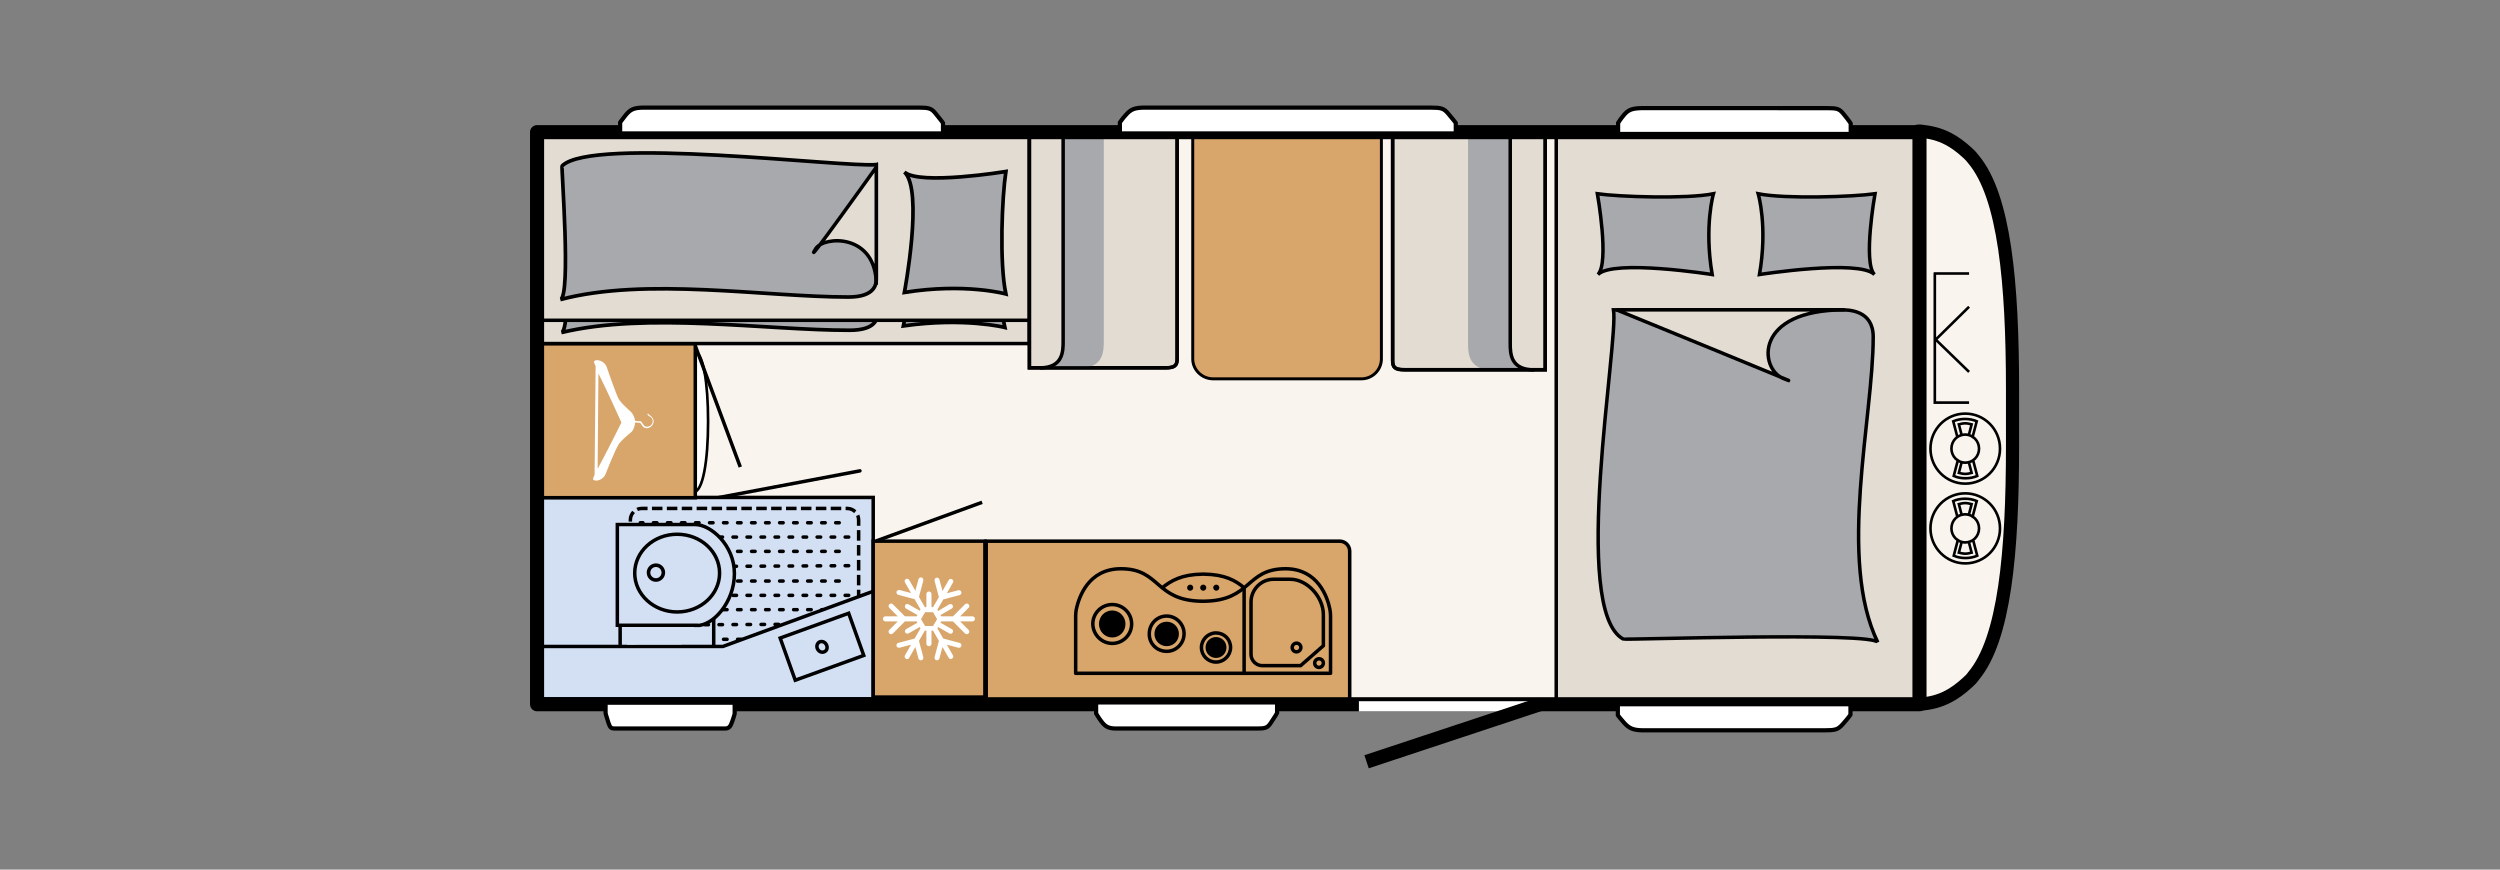 <?xml version="1.0" encoding="utf-8"?>
<!-- Generator: Adobe Illustrator 25.3.1, SVG Export Plug-In . SVG Version: 6.00 Build 0)  -->
<svg version="1.1" id="Ebene_1" xmlns="http://www.w3.org/2000/svg" xmlns:xlink="http://www.w3.org/1999/xlink" x="0px" y="0px"
	 viewBox="0 0 978 340.2" style="enable-background:new 0 0 978 340.2;" xml:space="preserve">
<rect x="0" y="0" width="978" height="340.2" fill="#808080" stroke="none"/>
<style type="text/css">
	.st0{fill:#F9F4EE;}
	.st1{clip-path:url(#SVGID_2_);fill:#F9F4EE;}
	.st2{clip-path:url(#SVGID_2_);fill:none;stroke:#000000;stroke-width:5.143;stroke-linecap:square;stroke-linejoin:round;}
	.st3{clip-path:url(#SVGID_2_);fill:#E3DCD3;}
	.st4{clip-path:url(#SVGID_2_);fill:none;stroke:#000000;stroke-width:1.371;}
	.st5{clip-path:url(#SVGID_2_);fill:#A8A9AC;}
	.st6{clip-path:url(#SVGID_2_);fill:none;stroke:#000000;stroke-width:1.375;}
	.st7{clip-path:url(#SVGID_2_);fill:none;stroke:#000000;stroke-width:1.443;}
	.st8{clip-path:url(#SVGID_2_);fill:#FED16D;}
	.st9{clip-path:url(#SVGID_2_);fill:none;stroke:#000000;stroke-width:0.924;}
	.st10{clip-path:url(#SVGID_2_);fill:none;stroke:#000000;stroke-width:1.371;stroke-linecap:round;}
	.st11{clip-path:url(#SVGID_2_);fill:#D3E0F4;}
	.st12{clip-path:url(#SVGID_2_);fill:none;stroke:#000000;stroke-width:1.371;stroke-dasharray:4.114,1.714,4.114,1.714;}
	
		.st13{clip-path:url(#SVGID_2_);fill:none;stroke:#000000;stroke-width:1.371;stroke-linecap:round;stroke-dasharray:1.371,4.114,1.371,4.114;}
	.st14{clip-path:url(#SVGID_2_);fill:#709BD2;}
	.st15{clip-path:url(#SVGID_2_);fill:none;stroke:#000000;stroke-width:1.411;}
	.st16{clip-path:url(#SVGID_2_);fill:#D8A56B;}
	.st17{clip-path:url(#SVGID_2_);fill:none;stroke:#000000;stroke-width:1.165;stroke-linecap:round;stroke-linejoin:round;}
	.st18{clip-path:url(#SVGID_2_);fill:none;stroke:#000000;stroke-width:1.347;}
	.st19{clip-path:url(#SVGID_2_);fill:none;stroke:#000000;stroke-width:1.381;}
	.st20{clip-path:url(#SVGID_2_);fill:none;stroke:#000000;stroke-width:1.371;stroke-linecap:round;stroke-linejoin:round;}
	
		.st21{clip-path:url(#SVGID_2_);fill:none;stroke:#000000;stroke-width:1.371;stroke-linecap:round;stroke-linejoin:round;stroke-miterlimit:10;}
	.st22{clip-path:url(#SVGID_2_);}
	.st23{clip-path:url(#SVGID_2_);fill:#FFFFFF;}
	.st24{clip-path:url(#SVGID_2_);fill:none;stroke:#000000;stroke-width:1.036;}
	.st25{clip-path:url(#SVGID_2_);fill:none;stroke:#000000;stroke-width:5.518;stroke-linecap:square;stroke-linejoin:round;}
	.st26{clip-path:url(#SVGID_2_);fill:none;stroke:#000000;stroke-width:1.029;}
	.st27{clip-path:url(#SVGID_2_);fill:none;stroke:#000000;stroke-width:1.643;}
	.st28{clip-path:url(#SVGID_2_);fill:none;stroke:#FFFFFF;stroke-width:3.967;}
	.st29{clip-path:url(#SVGID_2_);fill:none;stroke:#000000;stroke-width:5.392;}
</style>
<rect x="210.4" y="51.1" class="st0" width="540.8" height="225.2"/>
<g>
	<defs>
		<rect id="SVGID_1_" x="189.9" y="0" width="788" height="340.2"/>
	</defs>
	<clipPath id="SVGID_2_">
		<use xlink:href="#SVGID_1_"  style="overflow:visible;"/>
	</clipPath>
	<path class="st1" d="M751.4,275.5c1.2-0.1,3.8-0.5,5.6-1c2.8-0.8,7.1-2.3,12.8-7.6c0.1-0.1,0.1-0.1,0.2-0.2c0.7-0.6,1.4-1.3,2-2.2
		c12.2-14.5,15.3-48.5,15.3-90v-18.9v18.8c0-0.5,0-19.9,0-20.4c0-0.5,0-1,0-1.6v-0.1v0c0-41.5-3.1-75.5-15.3-90
		c-0.7-0.9-1.3-1.6-2-2.2c-0.1-0.1-0.1-0.1-0.2-0.2c-5.7-5.3-10-6.8-12.8-7.6c-1.8-0.5-4.5-0.9-5.6-1c-0.8,0-1.1,0-1.1,0l0,13.3h0
		l0,89.2l0,89.2l0,0l0,32.2C750.3,275.5,750.6,275.5,751.4,275.5"/>
	<path class="st2" d="M751.4,275.5c1.2-0.1,3.8-0.5,5.6-1c2.8-0.8,7.1-2.3,12.8-7.6c0.1-0.1,0.1-0.1,0.2-0.2c0.7-0.6,1.4-1.3,2-2.2
		c12.2-14.5,15.3-48.5,15.3-90v-18.9v18.8c0-0.5,0-19.9,0-20.4c0-0.5,0-1,0-1.6v-0.1v0c0-41.5-3.1-75.5-15.3-90
		c-0.7-0.9-1.3-1.6-2-2.2c-0.1-0.1-0.1-0.1-0.2-0.2c-5.7-5.3-10-6.8-12.8-7.6c-1.8-0.5-4.5-0.9-5.6-1c-0.8,0-1.1,0-1.1,0l0,13.3h0
		l0,89.2l0,89.2l0,0l0,32.2C750.3,275.5,750.6,275.5,751.4,275.5z"/>
	<rect x="608.8" y="50.8" class="st3" width="142.1" height="225.5"/>
	<rect x="608.8" y="50.8" class="st4" width="142.1" height="225.5"/>
	<path class="st5" d="M733.5,75.8c-8.5,1.2-35.1,2.1-45.7,0c0,0,3.8,12.7,0.5,31.6c0,0,39-6.1,45,0
		C728.7,102.8,733.5,75.8,733.5,75.8"/>
	<path class="st4" d="M733.5,75.8c-8.5,1.2-35.1,2.1-45.7,0c0,0,3.8,12.7,0.5,31.6c0,0,39-6.1,45,0
		C728.7,102.8,733.5,75.8,733.5,75.8z"/>
	<path class="st5" d="M624.9,75.8c8.4,1.2,34.9,2.1,45.4,0c0,0-3.7,12.7-0.5,31.6c0,0-38.7-6.1-44.7,0
		C629.7,102.8,624.9,75.8,624.9,75.8"/>
	<path class="st4" d="M624.9,75.8c8.4,1.2,34.9,2.1,45.4,0c0,0-3.7,12.7-0.5,31.6c0,0-38.7-6.1-44.7,0
		C629.7,102.8,624.9,75.8,624.9,75.8z"/>
	<path class="st5" d="M631.2,121.2c2.1,12.6-17,117.5,3.8,128.8c0.7,0.4,97.6-2.9,99.6,1.3c-15.8-32.5-1.8-87.7-1.8-119.5
		c0-10.6-9.7-10.6-12.8-10.6H631.2z"/>
	<path class="st4" d="M631.2,121.2c2.1,12.6-17,117.5,3.8,128.8c0.7,0.4,97.6-2.9,99.6,1.3c-15.8-32.5-1.8-87.7-1.8-119.5
		c0-10.6-9.7-10.6-12.8-10.6H631.2z"/>
	<path class="st3" d="M721.7,121.2h-89.3c0,0,82.5,33.7,65.1,26.8C688.4,144.3,685.8,121.2,721.7,121.2"/>
	<path class="st4" d="M721.7,121.2h-89.3c0,0,82.5,33.7,65.1,26.8C688.4,144.3,685.8,121.2,721.7,121.2z"/>
	<rect x="210.1" y="72.8" class="st3" width="192.6" height="61.6"/>
	<rect x="210.1" y="72.8" class="st6" width="192.6" height="61.6"/>
	<path class="st5" d="M393.1,84.5c-1.5,9-2.6,32.3,0,43.6c0,0-15.9-4-39.7-0.6c0,0,7.6-36.4,0-42.8
		C359.3,89.6,393.1,84.5,393.1,84.5"/>
	<path class="st7" d="M393.1,84.5c-1.5,9-2.6,32.3,0,43.6c0,0-15.9-4-39.7-0.6c0,0,7.6-36.4,0-42.8
		C359.3,89.6,393.1,84.5,393.1,84.5z"/>
	<path class="st5" d="M343.2,82.1C330.3,83.2,232,72,220.3,82.6c-0.4,0.3,3.6,46.4-0.7,47.5c33.4-8.1,80-0.9,112.7-0.9
		c10.9,0,10.9-5,10.9-6.5V82.1z"/>
	<path class="st7" d="M343.2,82.1C330.3,83.2,232,72,220.3,82.6c-0.4,0.3,3.6,46.4-0.7,47.5c33.4-8.1,80-0.9,112.7-0.9
		c10.9,0,10.9-5,10.9-6.5V82.1z"/>
	<path class="st8" d="M343.2,119.4V77.7c0,0-29.8,37.9-23.7,29C322.8,102,343.2,101.1,343.2,119.4"/>
	<path class="st9" d="M343.2,119.4V77.7c0,0-29.8,37.9-23.7,29C322.8,102,343.2,101.1,343.2,119.4z"/>
	<rect x="210.1" y="51.6" class="st3" width="192.6" height="73.7"/>
	<rect x="210.1" y="51.6" class="st6" width="192.6" height="73.7"/>
	<path class="st5" d="M393.5,67.1c-1.5,9.9-2.6,35.6,0,47.9c0,0-15.9-4.4-39.7-0.6c0,0,7.6-40.1,0-47.1
		C359.7,72.6,393.5,67.1,393.5,67.1"/>
	<path class="st7" d="M393.5,67.1c-1.5,9.9-2.6,35.6,0,47.9c0,0-15.9-4.4-39.7-0.6c0,0,7.6-40.1,0-47.1
		C359.7,72.6,393.5,67.1,393.5,67.1z"/>
	<path class="st5" d="M342.8,64.4c-12.9,1.2-111.3-11.2-122.9,0.5c-0.4,0.4,3.6,51.1-0.7,52.3c33.4-8.9,80-1,112.7-1
		c10.9,0,10.9-5.5,10.9-7.2V64.4z"/>
	<path class="st7" d="M342.8,64.4c-12.9,1.2-111.3-11.2-122.9,0.5c-0.4,0.4,3.6,51.1-0.7,52.3c33.4-8.9,80-1,112.7-1
		c10.9,0,10.9-5.5,10.9-7.2V64.4z"/>
	<path class="st3" d="M342.8,111.4v-46c0,0-29.8,41.7-23.7,31.9C322.3,92.2,342.8,91.2,342.8,111.4"/>
	<path class="st4" d="M342.8,111.4v-46c0,0-29.8,41.7-23.7,31.9C322.3,92.2,342.8,91.2,342.8,111.4z"/>
	<line class="st10" x1="272.9" y1="196.2" x2="336.4" y2="184.2"/>
	<rect x="209.1" y="194.6" class="st11" width="132.5" height="76.2"/>
	<rect x="209.1" y="194.6" class="st4" width="132.5" height="76.2"/>
	<path class="st11" d="M331.4,261.4c2.5,0,4.5-2,4.5-4.5v-53.5c0-2.5-2-4.5-4.5-4.5h-80.3c-2.5,0-4.5,2-4.5,4.5v53.5
		c0,2.5,2,4.5,4.5,4.5H331.4z"/>
	<path class="st12" d="M331.4,261.4c2.5,0,4.5-2,4.5-4.5v-53.5c0-2.5-2-4.5-4.5-4.5h-80.3c-2.5,0-4.5,2-4.5,4.5v53.5
		c0,2.5,2,4.5,4.5,4.5H331.4z"/>
	<path class="st13" d="M332,210.1h-81.5 M332,221.3l-76.4,0.4 M328.3,227.3h-77.8 M328.3,215.7h-77.8 M332,232.9h-81.5 M332,255.7
		h-81.5 M332,244.1l-76.4,0.4 M328.3,204.5h-77.8 M328.3,250.1h-47.2 M328.3,238.5h-77.8"/>
	<line class="st14" x1="242.6" y1="244.4" x2="242.6" y2="252.3"/>
	<line class="st4" x1="242.6" y1="244.4" x2="242.6" y2="252.3"/>
	<line class="st14" x1="279.2" y1="241.8" x2="279.2" y2="252.6"/>
	<line class="st4" x1="279.2" y1="241.8" x2="279.2" y2="252.6"/>
	<path class="st11" d="M272.4,244.7c6.4,0.3,14.9-9,14.9-20.3c0-11.3-9.4-19.2-15.3-19.2l-30.5,0l0,39.4H272.4z"/>
	<path class="st4" d="M281.5,224.2c0,8.4-7.4,15.2-16.6,15.2c-9.1,0-16.6-6.8-16.6-15.2c0-8.4,7.4-15.2,16.6-15.2
		C274.1,209,281.5,215.8,281.5,224.2z M272.4,244.7c6.4,0.3,14.9-9,14.9-20.3c0-11.3-9.4-19.2-15.3-19.2l-30.5,0l0,39.4H272.4z"/>
	<path class="st11" d="M259.5,224c0,1.6-1.3,2.9-2.9,2.9c-1.6,0-2.9-1.3-2.9-2.9c0-1.6,1.3-2.9,2.9-2.9
		C258.2,221.1,259.5,222.4,259.5,224"/>
	<path class="st15" d="M259.5,224c0,1.6-1.3,2.9-2.9,2.9c-1.6,0-2.9-1.3-2.9-2.9c0-1.6,1.3-2.9,2.9-2.9
		C258.2,221.1,259.5,222.4,259.5,224z"/>
	<polygon class="st11" points="341.6,231.3 341.6,273.3 209.1,273.3 209.1,252.9 282.8,252.9 	"/>
	<path class="st4" d="M332,239.9l5.9,16.5l-26.8,9.7l-5.9-16.5L332,239.9z M322.8,254.8c-0.9,0.6-2.1,0.4-2.8-0.6
		c-0.7-1-0.5-2.2,0.3-2.9c0.9-0.6,2.1-0.4,2.8,0.6C323.8,252.9,323.7,254.2,322.8,254.8z M341.6,231.3v42.1H209.1v-20.5h73.7
		L341.6,231.3z"/>
	<path class="st16" d="M466.6,140.4V51.6h73.8v88.8c0,4.3-3.5,7.8-7.8,7.8h-58.2C470.1,148.1,466.6,144.6,466.6,140.4"/>
	<path class="st17" d="M466.6,140.4V51.6h73.8v88.8c0,4.3-3.5,7.8-7.8,7.8h-58.2C470.1,148.1,466.6,144.6,466.6,140.4z"/>
	<path class="st3" d="M544.8,53.1v88c0,2.6,0.8,3.6,4.7,3.6h55V52.7L544.8,53.1z"/>
	<path class="st4" d="M544.8,53.1v88c0,2.6,0.8,3.6,4.7,3.6h55V52.7L544.8,53.1z"/>
	<path class="st5" d="M574.3,53.3v80.9c0,4,0.1,10.5,9.5,10.5h16.4c-9.4,0-9.4-6.5-9.4-10.5V53.3H574.3z"/>
	<path class="st4" d="M600.2,144.7c-9.4,0-9.4-6.5-9.4-10.5V52.3"/>
	<path class="st18" d="M544.8,52.7v88.3c0,2.6,0.8,3.6,4.7,3.6h55V52.7H544.8z"/>
	<path class="st3" d="M460.5,52.3v88c0,2.6-0.8,3.6-4.6,3.6h-53.2V51.9L460.5,52.3z"/>
	<path class="st4" d="M460.5,52.3v88c0,2.6-0.8,3.6-4.6,3.6h-53.2V51.9L460.5,52.3z"/>
	<path class="st5" d="M431.8,52.5v80.9c0,4-0.1,10.5-9.2,10.5h-15.9c9.1,0,9.1-6.5,9.1-10.5V52.5H431.8z"/>
	<path class="st4" d="M406.8,143.9c9.1,0,9.1-6.5,9.1-10.5V51.5"/>
	<path class="st18" d="M460.5,51.9v88.4c0,2.6-0.8,3.6-4.6,3.6h-53.2V51.9H460.5z"/>
	<rect x="245.4" y="247.5" class="st11" width="21.3" height="4.6"/>
	<path class="st16" d="M385.8,211.7v62.7h142.2v-58.8c0-2.2-1.8-3.9-3.9-3.9H385.8z"/>
	<path class="st19" d="M385.8,211.7v62.7h142.2v-58.8c0-2.2-1.8-3.9-3.9-3.9H385.8z"/>
	<path class="st20" d="M454.7,229.9c3.4-2.7,7.5-5.2,15.8-5.3h0.4c8.3,0.1,12.4,2.5,15.8,5.3 M515.1,263.4h-94.3v-22.5
		c0-0.9,0.1-1.9,0.3-2.8c1-4.4,4.6-15.6,17.4-15.6c15.7,0,13.1,12.6,32,12.7h0.4c18.9-0.2,16.3-12.7,32-12.7
		c12.7,0,16.4,11.2,17.3,15.6c0.2,0.9,0.3,1.9,0.3,2.8v22.5h-94.3"/>
	<path class="st21" d="M435.1,251.7c4.2,0,7.6-3.4,7.6-7.6c0-4.2-3.4-7.6-7.6-7.6c-4.2,0-7.6,3.4-7.6,7.6
		C427.6,248.3,431,251.7,435.1,251.7z"/>
	<path class="st22" d="M435.1,248.7c2.5,0,4.5-2,4.5-4.6c0-2.5-2-4.6-4.5-4.6c-2.5,0-4.5,2-4.5,4.6
		C430.6,246.6,432.6,248.7,435.1,248.7"/>
	<path class="st21" d="M475.7,259c3.1,0,5.7-2.6,5.7-5.7c0-3.2-2.5-5.7-5.7-5.7c-3.1,0-5.7,2.6-5.7,5.7
		C470,256.4,472.5,259,475.7,259z M435.1,248.7c2.5,0,4.5-2,4.5-4.6c0-2.5-2-4.6-4.5-4.6c-2.5,0-4.5,2-4.5,4.6
		C430.6,246.6,432.6,248.7,435.1,248.7z"/>
	<path class="st22" d="M475.7,256.7c1.9,0,3.4-1.5,3.4-3.4c0-1.9-1.5-3.4-3.4-3.4c-1.9,0-3.4,1.5-3.4,3.4
		C472.3,255.2,473.8,256.7,475.7,256.7"/>
	<path class="st21" d="M456.4,254.8c3.8,0,6.8-3.1,6.8-6.9c0-3.8-3.1-6.9-6.8-6.9c-3.8,0-6.8,3.1-6.8,6.9
		C449.5,251.8,452.6,254.8,456.4,254.8z M475.7,256.7c1.9,0,3.4-1.5,3.4-3.4c0-1.9-1.5-3.4-3.4-3.4c-1.9,0-3.4,1.5-3.4,3.4
		C472.3,255.2,473.8,256.7,475.7,256.7z"/>
	<path class="st22" d="M456.4,252.1c2.3,0,4.1-1.8,4.1-4.1c0-2.3-1.8-4.1-4.1-4.1c-2.3,0-4.1,1.8-4.1,4.1
		C452.3,250.2,454.1,252.1,456.4,252.1"/>
	<path class="st21" d="M456.4,252.1c2.3,0,4.1-1.8,4.1-4.1c0-2.3-1.8-4.1-4.1-4.1c-2.3,0-4.1,1.8-4.1,4.1
		C452.3,250.2,454.1,252.1,456.4,252.1z"/>
	<path class="st22" d="M475.8,231.1c0.6,0,1.2-0.5,1.2-1.2c0-0.6-0.5-1.2-1.2-1.2c-0.6,0-1.2,0.5-1.2,1.2
		C474.7,230.6,475.2,231.1,475.8,231.1"/>
	<path class="st22" d="M465.6,231.1c0.6,0,1.2-0.5,1.2-1.2c0-0.6-0.5-1.2-1.2-1.2c-0.6,0-1.2,0.5-1.2,1.2
		C464.4,230.6,464.9,231.1,465.6,231.1"/>
	<path class="st22" d="M470.7,231.1c0.6,0,1.2-0.5,1.2-1.2c0-0.6-0.5-1.2-1.2-1.2c-0.6,0-1.2,0.5-1.2,1.2
		C469.5,230.6,470.1,231.1,470.7,231.1"/>
	<line class="st21" x1="486.7" y1="229.9" x2="486.7" y2="263.4"/>
	<path class="st20" d="M517.7,240.4v12.2l-8.9,7.8h-15c-2.4,0-4.4-2-4.4-4.4v-20.5c0-4.9,4-8.9,8.8-8.9h6.5
		C511.5,226.6,517.7,233.7,517.7,240.4z"/>
	<path class="st21" d="M516,257.7c-0.9,0-1.7,0.8-1.7,1.7c0,0.9,0.7,1.7,1.7,1.7c0.9,0,1.7-0.8,1.7-1.7
		C517.7,258.4,516.9,257.7,516,257.7z M507.2,251.6c-0.9,0-1.7,0.8-1.7,1.7c0,0.9,0.7,1.7,1.7,1.7c0.9,0,1.7-0.8,1.7-1.7
		C508.9,252.3,508.1,251.6,507.2,251.6z"/>
	<line class="st4" x1="384.2" y1="196.5" x2="342.8" y2="211.6"/>
	<rect x="341.6" y="211.7" class="st16" width="43.7" height="61"/>
	<rect x="341.6" y="211.7" class="st4" width="43.7" height="61"/>
	<path class="st23" d="M365,237.5h-0.6v-5.1c0-0.5-0.4-1-1-1c-0.5,0-1,0.4-1,1v5.1h-0.6l-2.3-4l1.7-6.4c0.1-0.5-0.2-1.1-0.7-1.2
		c-0.5-0.1-1.1,0.2-1.2,0.7l-1.2,4.5l-2.4-4.2c-0.3-0.5-0.9-0.6-1.3-0.4c-0.3,0.2-0.5,0.5-0.5,0.8c0,0.2,0,0.3,0.1,0.5l2.4,4.2
		l-4.5-1.2c-0.5-0.1-1,0.2-1.2,0.7c0,0.1,0,0.2,0,0.3c0,0.4,0.3,0.8,0.7,0.9l6.4,1.7l2.3,4l-0.3,0.5l-4.4-2.5
		c-0.5-0.3-1.1-0.1-1.3,0.4c-0.1,0.2-0.1,0.3-0.1,0.5c0,0.3,0.2,0.7,0.5,0.8l4.4,2.5l-0.3,0.5H354l-4.7-4.7c-0.4-0.4-1-0.4-1.4,0
		c-0.2,0.2-0.3,0.4-0.3,0.7c0,0.2,0.1,0.5,0.3,0.7l3.3,3.3h-4.8c-0.5,0-1,0.4-1,1c0,0.5,0.4,1,1,1h4.8l-3.3,3.3
		c-0.2,0.2-0.3,0.4-0.3,0.7c0,0.2,0.1,0.5,0.3,0.7c0.4,0.4,1,0.4,1.4,0l4.7-4.7h4.6l0.3,0.5l-4.4,2.5c-0.3,0.2-0.5,0.5-0.5,0.8
		c0,0.2,0,0.3,0.1,0.5c0.3,0.5,0.9,0.6,1.3,0.4l4.4-2.5l0.3,0.5l-2.3,4l-6.4,1.7c-0.4,0.1-0.7,0.5-0.7,0.9c0,0.1,0,0.2,0,0.3
		c0.1,0.5,0.7,0.8,1.2,0.7l4.5-1.2l-2.4,4.2c-0.1,0.2-0.1,0.3-0.1,0.5c0,0.3,0.2,0.7,0.5,0.8c0.5,0.3,1.1,0.1,1.3-0.4l2.4-4.2
		l1.2,4.5c0.1,0.5,0.7,0.8,1.2,0.7c0.5-0.1,0.8-0.7,0.7-1.2l-1.7-6.4l2.3-4h0.6v5.1c0,0.5,0.4,1,1,1c0.5,0,1-0.4,1-1v-5.1h0.6l2.3,4
		l-1.7,6.4c0,0.1,0,0.2,0,0.3c0,0.4,0.3,0.8,0.7,0.9c0.5,0.1,1-0.2,1.2-0.7l1.2-4.5l2.4,4.2c0.3,0.5,0.9,0.6,1.3,0.4
		c0.5-0.3,0.6-0.9,0.4-1.3l-2.4-4.2l4.5,1.2c0.5,0.1,1.1-0.2,1.2-0.7c0.1-0.5-0.2-1.1-0.7-1.2l-6.4-1.7l-2.3-4l0.3-0.5l4.4,2.5
		c0.5,0.3,1.1,0.1,1.3-0.4c0.3-0.5,0.1-1.1-0.4-1.3l-4.4-2.5l0.3-0.5h4.6l4.7,4.7c0.4,0.4,1,0.4,1.4,0c0.4-0.4,0.4-1,0-1.4l-3.3-3.3
		h4.8c0.5,0,1-0.4,1-1c0-0.5-0.4-1-1-1h-4.8l3.3-3.3c0.4-0.4,0.4-1,0-1.4c-0.4-0.4-1-0.4-1.4,0l-4.7,4.7h-4.6l-0.3-0.5l4.4-2.5
		c0.5-0.3,0.6-0.9,0.4-1.3c-0.3-0.5-0.9-0.6-1.3-0.4L367,239l-0.3-0.5l2.3-4l6.4-1.7c0.5-0.1,0.8-0.7,0.7-1.2
		c-0.1-0.5-0.7-0.8-1.2-0.7l-4.5,1.2l2.4-4.2c0.3-0.5,0.1-1.1-0.4-1.3c-0.5-0.3-1.1-0.1-1.3,0.4l-2.4,4.2l-1.2-4.5
		c-0.1-0.5-0.7-0.8-1.2-0.7c-0.4,0.1-0.7,0.5-0.7,0.9c0,0.1,0,0.2,0,0.3l1.7,6.4L365,237.5z M365,239.5l1.6,2.7l-1.6,2.7h-3.1
		l-1.6-2.7l1.6-2.7H365z"/>
	<path class="st23" d="M271.3,192.5c3.7,0,5.7-12.3,5.7-27.6c0-15.2-1.9-27.6-5.7-27.6c-4.6,0-4.2,12.3-4.2,27.6
		C267.1,180.2,266.7,192.5,271.3,192.5"/>
	<path class="st24" d="M271.3,192.5c3.7,0,5.7-12.3,5.7-27.6c0-15.2-1.9-27.6-5.7-27.6c-4.6,0-4.2,12.3-4.2,27.6
		C267.1,180.2,266.7,192.5,271.3,192.5z"/>
	<line class="st4" x1="289.6" y1="182.7" x2="271.7" y2="134.5"/>
	<rect x="211.4" y="134.5" class="st16" width="60.6" height="60.2"/>
	<rect x="211.4" y="134.5" class="st4" width="60.6" height="60.2"/>
	<path class="st23" d="M236.7,185.9c0.1-0.2,4.1-10.5,5.6-12.5c0.9-1.2,3.9-3.8,4.7-4.4c0.7-0.6,1.4-2.2,1.4-3.6c0,0,0,0,0-0.1
		l2,0.1c0.2,0.2,0.7,0.9,1.1,1.5c0.4,0.4,1.1,0.7,1.8,0.6c0.9-0.1,1.7-0.7,2.1-1.5c0.8-1.6-0.2-2.7-0.6-3.1
		c-0.1-0.1-0.3-0.2-0.5-0.4c-0.2-0.2-0.6-0.4-0.6-0.5c0,0,0,0,0,0c0-0.1-0.1-0.2-0.2-0.2c-0.1,0-0.2,0.1-0.2,0.2
		c-0.1,0.3,0.3,0.6,0.8,0.9c0.2,0.1,0.3,0.2,0.5,0.3c0.4,0.4,1.1,1.2,0.5,2.5c-0.3,0.7-1,1.1-1.7,1.2c-0.6,0.1-1.2-0.1-1.4-0.4
		c-0.5-0.7-1.2-1.6-1.2-1.6c0-0.1-0.1-0.1-0.2-0.1l-2.1-0.1c-0.2-1.3-0.9-2.8-1.6-3.5c-0.8-0.8-3.6-3.1-4.8-5
		c-1-1.6-4.8-12.8-4.9-13c-1.3-2.4-4.1-2.7-4.8-1.9c-0.1,0.2,0.1,0.9,0.6,2l-0.4,42.4c-0.4,0.9-0.6,1.5-0.6,1.7
		C232.1,188.4,235.2,188.4,236.7,185.9 M234.1,146.1c3.5,6.9,9,19.2,9,19.2s-5.8,11.7-9.3,18.1L234.1,146.1z"/>
	<rect x="245.3" y="245.4" class="st11" width="3.6" height="6.7"/>
	<rect x="210.1" y="51.7" class="st25" width="540.8" height="223.8"/>
	<path class="st26" d="M770.3,145.5L757,132.6 M756.9,133.2l13.4-13.2 M770.3,107l-13.8,0 M770.3,157.5l-13.4,0l0-50.8 M768.8,181
		c3,0,5.4-2.4,5.4-5.5c0-3-2.4-5.5-5.4-5.5c-3,0-5.4,2.4-5.4,5.5C763.4,178.5,765.8,181,768.8,181z M768.8,181
		c-1.1,0-2.1-0.3-2.9-0.9l-1.6,6.1c1.4,0.6,2.9,0.9,4.6,0.9c1.6,0,3.2-0.3,4.6-0.9l-1.6-6.1C770.9,180.7,769.9,181,768.8,181z
		 M768.8,181c-0.5,0-1-0.1-1.4-0.2l-1.1,4.2c0.8,0.2,1.7,0.4,2.5,0.4c0.9,0,1.7-0.2,2.5-0.4l-1.1-4.2
		C769.8,180.9,769.3,181,768.8,181z M768.8,170c1.1,0,2.1,0.3,2.9,0.9l1.6-6.1c-1.4-0.6-2.9-0.9-4.6-0.9c-1.6,0-3.2,0.3-4.6,0.9
		l1.6,6.1C766.7,170.4,767.7,170,768.8,170z M768.8,170c0.5,0,1,0.1,1.4,0.2l1.1-4.2c-0.8-0.2-1.7-0.4-2.5-0.4
		c-0.9,0-1.7,0.2-2.5,0.4l1.1,4.2C767.9,170.1,768.3,170,768.8,170z M768.8,189.2c7.5,0,13.6-6.1,13.6-13.7s-6.1-13.7-13.6-13.7
		c-7.5,0-13.6,6.1-13.6,13.7S761.3,189.2,768.8,189.2z M768.8,212.2c3,0,5.4-2.4,5.4-5.5c0-3-2.4-5.5-5.4-5.5c-3,0-5.4,2.4-5.4,5.5
		C763.4,209.7,765.8,212.2,768.8,212.2z M768.8,212.2c-1.1,0-2.1-0.3-2.9-0.9l-1.6,6.1c1.4,0.6,2.9,0.9,4.6,0.9
		c1.6,0,3.2-0.3,4.6-0.9l-1.6-6.1C770.9,211.8,769.9,212.2,768.8,212.2z M768.8,212.2c-0.5,0-1-0.1-1.4-0.2l-1.1,4.2
		c0.8,0.2,1.7,0.4,2.5,0.4c0.9,0,1.7-0.2,2.5-0.4l-1.1-4.2C769.8,212.1,769.3,212.2,768.8,212.2z M768.8,201.2
		c1.1,0,2.1,0.3,2.9,0.9l1.6-6.1c-1.4-0.6-2.9-0.9-4.6-0.9c-1.6,0-3.2,0.3-4.6,0.9l1.6,6.1C766.7,201.5,767.7,201.2,768.8,201.2z
		 M768.8,201.2c0.5,0,1,0.1,1.4,0.2l1.1-4.2c-0.8-0.2-1.7-0.4-2.5-0.4c-0.9,0-1.7,0.2-2.5,0.4l1.1,4.2
		C767.9,201.3,768.3,201.2,768.8,201.2z M768.8,220.4c7.5,0,13.6-6.1,13.6-13.7c0-7.6-6.1-13.7-13.6-13.7c-7.5,0-13.6,6.1-13.6,13.7
		C755.2,214.2,761.3,220.4,768.8,220.4z"/>
	<path class="st23" d="M635.1,45.2c-1.1,1.3-2.1,2.9-2.1,2.9v4.3h91l0-4.1c0,0-0.5-0.9-2.8-3.7c-1.6-2-2.5-2.3-6.2-2.3H642
		C638.2,42.4,636.8,43.1,635.1,45.2"/>
	<path class="st27" d="M635.1,45.2c-1.1,1.3-2.1,2.9-2.1,2.9v4.3h91l0-4.1c0,0-0.5-0.9-2.8-3.7c-1.6-2-2.5-2.3-6.2-2.3H642
		C638.2,42.4,636.8,43.1,635.1,45.2z"/>
	<path class="st23" d="M643,285.7h70.8c4.2,0,5.2-0.3,7-2.3c2.5-2.8,3.1-3.8,3.1-3.8l0-4.1h-91v4.3c0,0,1.2,1.6,2.4,2.9
		C637.3,284.9,638.8,285.7,643,285.7"/>
	<path class="st27" d="M643,285.7h70.8c4.2,0,5.2-0.3,7-2.3c2.5-2.8,3.1-3.8,3.1-3.8l0-4.1h-91v4.3c0,0,1.2,1.6,2.4,2.9
		C637.3,284.9,638.8,285.7,643,285.7z"/>
	<path class="st23" d="M436.7,285h55.1c3.3,0,4.1-0.3,5.4-2.3c1.9-2.8,2.4-3.8,2.4-3.8l0-4.1h-70.8v4.3c0,0,0.9,1.6,1.9,2.9
		C432.3,284.2,433.5,285,436.7,285"/>
	<path class="st27" d="M436.7,285h55.1c3.3,0,4.1-0.3,5.4-2.3c1.9-2.8,2.4-3.8,2.4-3.8l0-4.1h-70.8v4.3c0,0,0.9,1.6,1.9,2.9
		C432.3,284.2,433.5,285,436.7,285z"/>
	<path class="st23" d="M286.5,282.1c0.5-1.3,0.9-2.9,0.9-2.9v-4.3h-50.5l0,4.1c0,0,0.2,0.9,1.1,3.7c0.7,2,1,2.3,2.6,2.3h43
		C285.2,285,285.8,284.2,286.5,282.1"/>
	<path class="st27" d="M286.5,282.1c0.5-1.3,0.9-2.9,0.9-2.9v-4.3h-50.5l0,4.1c0,0,0.2,0.9,1.1,3.7c0.7,2,1,2.3,2.6,2.3h43
		C285.2,285,285.8,284.2,286.5,282.1z"/>
	<path class="st23" d="M440.4,45c-1.2,1.3-2.3,2.9-2.3,2.9v4.3h131.4l0-4.1c0,0-0.6-0.9-3-3.7c-1.7-2-2.7-2.3-6.8-2.3H447.8
		C443.8,42.1,442.3,42.8,440.4,45"/>
	<path class="st27" d="M440.4,45c-1.2,1.3-2.3,2.9-2.3,2.9v4.3h131.4l0-4.1c0,0-0.6-0.9-3-3.7c-1.7-2-2.7-2.3-6.8-2.3H447.8
		C443.8,42.1,442.3,42.8,440.4,45z"/>
	<path class="st23" d="M244.8,45c-1.1,1.3-2.2,2.9-2.2,2.9v4.3h126.3l0-4.1c0,0-0.6-0.9-2.9-3.7c-1.6-2-2.6-2.3-6.5-2.3H251.9
		C248,42.1,246.6,42.8,244.8,45"/>
	<path class="st27" d="M244.8,45c-1.1,1.3-2.2,2.9-2.2,2.9v4.3h126.3l0-4.1c0,0-0.6-0.9-2.9-3.7c-1.6-2-2.6-2.3-6.5-2.3H251.9
		C248,42.1,246.6,42.8,244.8,45z"/>
	<line class="st28" x1="531.6" y1="276.3" x2="599.2" y2="276.3"/>
	<line class="st29" x1="534.6" y1="298" x2="602.5" y2="275.5"/>
</g>
</svg>
